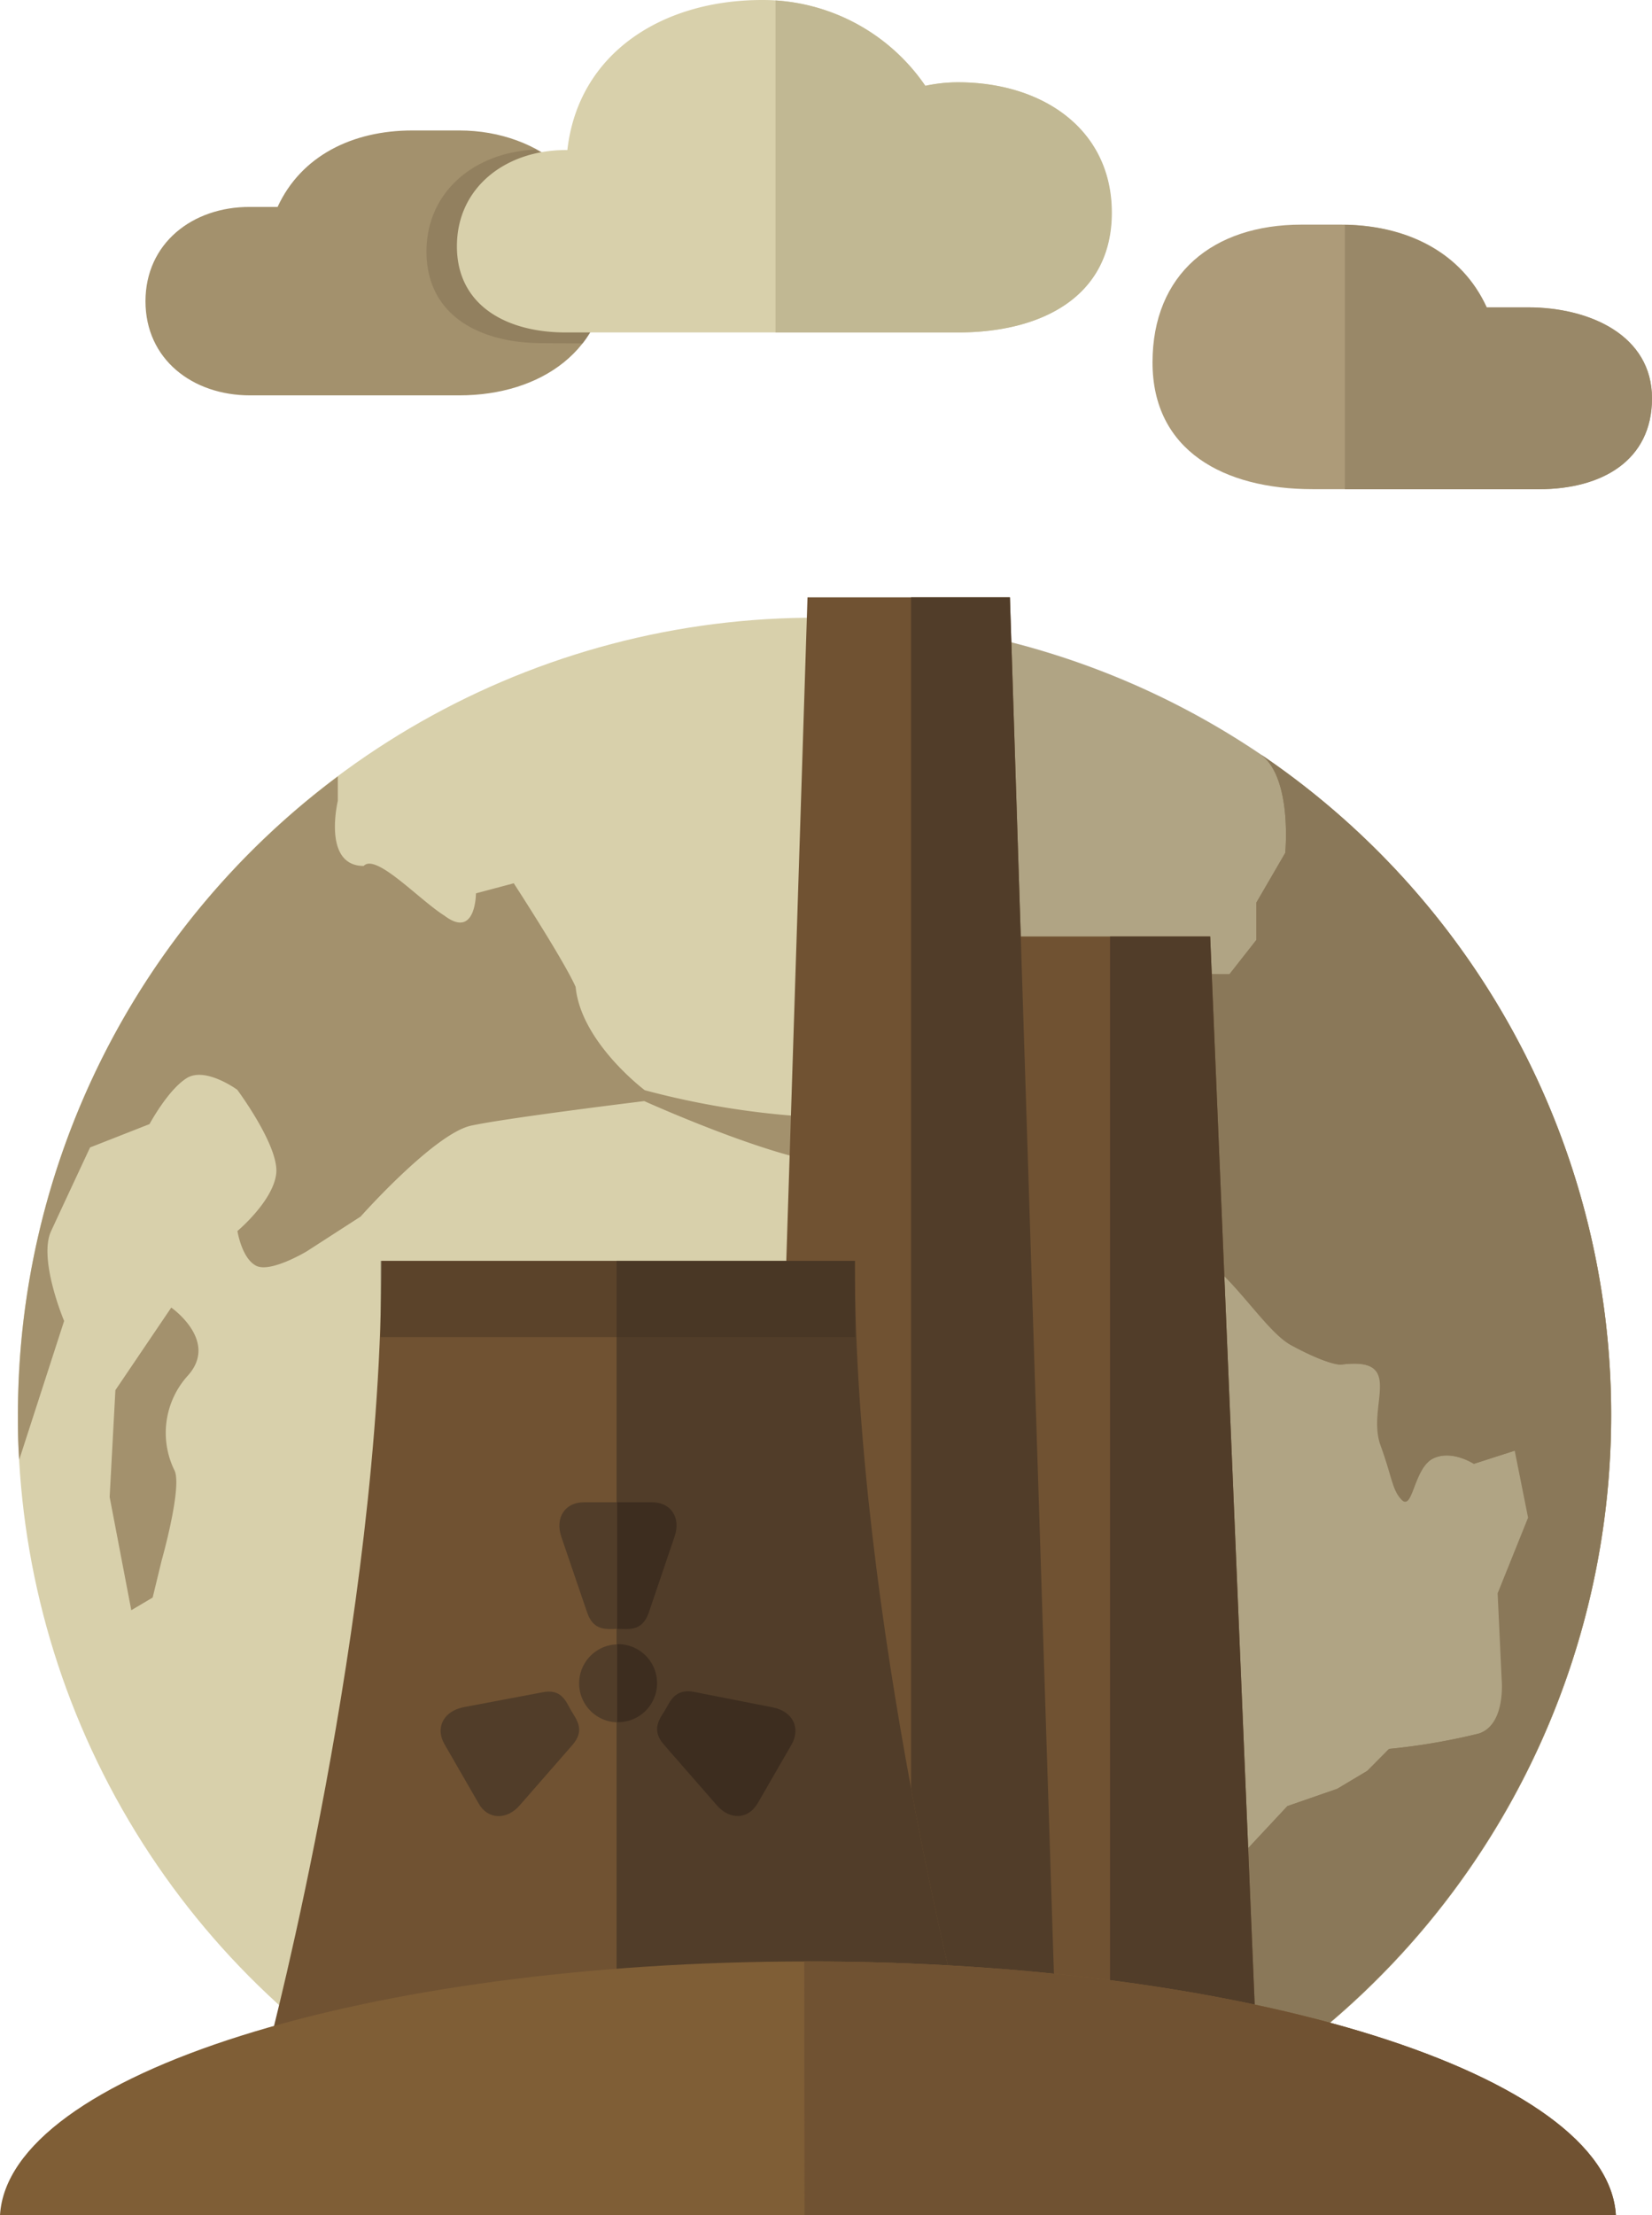 <?xml version="1.0" encoding="UTF-8"?> <svg xmlns="http://www.w3.org/2000/svg" viewBox="0 0 183.96 246.54"><defs><style>.cls-1{fill:#d8d0ab;}.cls-2{fill:#a3916d;}.cls-3,.cls-5,.cls-9{fill:#513d29;}.cls-3{opacity:0.3;}.cls-4{fill:#705232;}.cls-6,.cls-7{fill:#3d2d1f;}.cls-6{opacity:0.4;}.cls-8{fill:#7f5e36;}.cls-9{opacity:0.2;}.cls-10{fill:#ad9b79;}.cls-11{fill:#998868;}.cls-12{fill:#c1b893;}</style></defs><title>PULLUTION</title><g id="Calque_2" data-name="Calque 2"><g id="Layer_3" data-name="Layer 3"><circle class="cls-1" cx="90.69" cy="157.45" r="88.71" transform="translate(-68.77 244.55) rotate(-88.7)"></circle><path class="cls-2" d="M164.66,192.93a70.18,70.18,0,0,1-10,1.71l-2.42,2.44-3.35,2L143.36,201l-4.23,4.53-8.54,9.21,5.8,11-4,6.14-6.92,2.53-4.64,6.51A88.73,88.73,0,0,0,140.19,83.83h0c3.78,2.41,2.93,11.09,2.93,11.09l-3.21,5.52v4.16l-3,3.82a36.34,36.34,0,0,1-8.82-.92,24.88,24.88,0,0,1-5.17-1.93c-3.85-2-5.3,12.49-5.3,12.49s-16.8,6.75-26.88,6.27a92.11,92.11,0,0,1-18.94-3S64.69,116,64.1,109.83c-1.34-3-6.89-11.53-6.89-11.53L53,99.42s0,5.14-3.5,2.49c-2.8-1.75-7.64-7-9-5.54-4.63,0-2.88-7.24-2.88-7.24V86.41A88.59,88.59,0,0,0,2,157.45c0,1.67,0,3.33.14,5h0l5-15.44s-2.9-6.87-1.45-10,4.34-9.31,4.34-9.31l6.62-2.6s2.06-3.83,4.15-5.12,5.62,1.3,5.62,1.3,4.66,6.25,4.34,9.31S26.44,137,26.44,137s.48,3.06,2.09,3.87,5.63-1.61,5.63-1.61l6-3.87s8.21-9.24,12.31-10.12,19.27-2.73,19.27-2.73,19.94,9,23.51,6.59c4-2.67,21.83,3.86,21.83,3.86a59.89,59.89,0,0,1,16.79,7c3.58,2.23,7.11,8.21,9.9,9.72,3.07,1.67,5,2.23,5.61,2.15,7.23-.89,2.75,4.59,4.35,9,1.32,3.61,1.28,5,2.4,6.1s1.29-3.56,3.38-4.62,4.59.57,4.59.57l4.57-1.47,1.49,7.46-3.39,8.42.45,9.61S167.71,191.93,164.66,192.93Z"></path><path class="cls-2" d="M19.07,145.52l-6.22,9.19-.64,11.89,2.41,12.6L17,177.79l1-4.12s2.37-8.36,1.4-10.09a9.48,9.48,0,0,1,1.5-10.47C24.42,149.24,19.07,145.52,19.07,145.52Z"></path><path class="cls-2" d="M140.19,83.83c3.78,2.42,2.93,11.09,2.93,11.09l-3.21,5.52v4.16l-3,3.82a36.34,36.34,0,0,1-8.82-.92,24.88,24.88,0,0,1-5.17-1.93c-3.85-2-5.3,12.49-5.3,12.49s-16.8,6.75-26.88,6.27l-1.09-.07V129c2.59.59,4.71.76,5.66.12,4-2.67,21.83,3.86,21.83,3.86a59.89,59.89,0,0,1,16.79,7c3.58,2.23,7.11,8.21,9.9,9.72,3.07,1.67,5,2.23,5.61,2.15,7.23-.89,2.75,4.59,4.35,9,1.32,3.61,1.28,5,2.4,6.1s1.29-3.56,3.38-4.62,4.59.57,4.59.57l4.57-1.47,1.49,7.46-3.39,8.42.45,9.61s.48,5-2.57,6a70.18,70.18,0,0,1-10,1.71l-2.42,2.44-3.35,2L143.36,201l-4.23,4.53-8.54,9.21,5.8,11-4,6.14-6.92,2.53-4.64,6.51A88.73,88.73,0,0,0,140.19,83.83Z"></path><path class="cls-3" d="M90.69,68.74h-.77v177.4h.77a88.71,88.71,0,0,0,0-177.42Z"></path><polygon class="cls-4" points="139.9 227.49 107.07 227.49 112.22 104.22 134.76 104.22 139.9 227.49"></polygon><polygon class="cls-5" points="123.61 227.49 139.9 227.49 134.76 104.22 123.61 104.22 123.61 227.49"></polygon><polygon class="cls-4" points="117.61 227.49 84.77 227.49 89.92 66.48 112.46 66.48 117.61 227.49"></polygon><polygon class="cls-5" points="101.45 227.49 117.61 227.49 112.46 66.48 101.45 66.48 101.45 227.49"></polygon><path class="cls-4" d="M95.18,140.32H42.48c0,39.83-12.48,87.17-12.48,87.17h77.66S95.18,180.15,95.18,140.32Z"></path><path class="cls-5" d="M95.18,140.32H68.66v87.17h39S95.18,180.15,95.18,140.32Z"></path><rect class="cls-6" x="42.37" y="140.32" width="52.86" height="8.49"></rect><path class="cls-5" d="M73.17,187.33A4.34,4.34,0,1,1,68.83,183,4.34,4.34,0,0,1,73.17,187.33Z"></path><path class="cls-5" d="M72.63,167.19H65c-2.09,0-3.21,1.73-2.49,3.85l2.88,8.44c.73,2.12,2.26,1.8,3.41,1.8s2.68.32,3.41-1.8L75.12,171C75.84,168.92,74.72,167.19,72.63,167.19Z"></path><path class="cls-5" d="M49.49,194.1l3.8,6.59c1,1.81,3.11,1.91,4.58.23l5.87-6.72c1.47-1.68.43-2.85-.15-3.85s-1.06-2.48-3.26-2L51.58,190C49.38,190.46,48.45,192.29,49.49,194.1Z"></path><path class="cls-5" d="M84.37,200.69l3.8-6.58c1-1.82.1-3.65-2.09-4.09l-8.75-1.72c-2.2-.43-2.69,1.06-3.26,2s-1.62,2.17-.15,3.85l5.87,6.72C81.26,202.6,83.32,202.49,84.37,200.69Z"></path><path class="cls-7" d="M68.83,183h-.11v8.66h.11a4.34,4.34,0,1,0,0-8.68Z"></path><path class="cls-7" d="M72.63,167.19H68.72v14.09h.11c1.15,0,2.68.32,3.41-1.8L75.12,171C75.84,168.92,74.72,167.19,72.63,167.19Z"></path><path class="cls-7" d="M84.37,200.69l3.8-6.58c1-1.82.1-3.65-2.09-4.09l-8.75-1.72c-2.2-.43-2.69,1.06-3.26,2s-1.62,2.17-.15,3.85l5.87,6.72C81.26,202.6,83.32,202.49,84.37,200.69Z"></path><path class="cls-8" d="M179.94,246.54c-.91-15.65-40.83-28.25-90-28.25S.91,230.89,0,246.54Z"></path><path class="cls-4" d="M89.59,246.54h90.35c-.91-15.65-40.83-28.25-90-28.25h-.38Z"></path><path class="cls-2" d="M51.15,14.52H45.91c-6.66,0-12.38,2.82-15,8.51H27.84C21.41,23,16.2,27.1,16.2,33.53S21.41,44,27.84,44H51.15c9.09,0,16.47-5.09,16.47-14.18S60.24,14.52,51.15,14.52Z"></path><path class="cls-9" d="M64.91,38.22a13.27,13.27,0,0,0,2.71-8.33,14.72,14.72,0,0,0-8-13.24C52.88,16.94,47.49,21.3,47.49,28c0,7,5.78,10.19,12.91,10.19Z"></path><path class="cls-10" d="M144.92,25h4.42c7.21,0,13.4,3,16.21,9.2h4.57c7,0,13.84,3.16,13.84,10.12s-5.64,10.12-12.6,10.12h-25.2c-9.84,0-17.82-4.26-17.82-14.1S135.08,25,144.92,25Z"></path><path class="cls-11" d="M170.12,34.21h-4.57c-2.76-6-8.76-9.07-15.79-9.19V54.45h21.6c7,0,12.6-3.16,12.6-10.12S177.08,34.21,170.12,34.21Z"></path><path class="cls-1" d="M106.68,9.16a17.42,17.42,0,0,0-3.64.39A21.93,21.93,0,0,0,84.86,0C73.63,0,64.38,6,63.18,16.7H63c-6.69,0-12.12,4.16-12.12,10.71S56.35,37,63,37h43.64c9.46,0,17.13-4.07,17.13-13.33S116.14,9.16,106.68,9.16Z"></path><path class="cls-12" d="M106.68,9.16a17.42,17.42,0,0,0-3.64.39A21.91,21.91,0,0,0,86.36.05V37h20.32c9.46,0,17.13-4.07,17.13-13.33S116.14,9.16,106.68,9.16Z"></path></g></g></svg> 